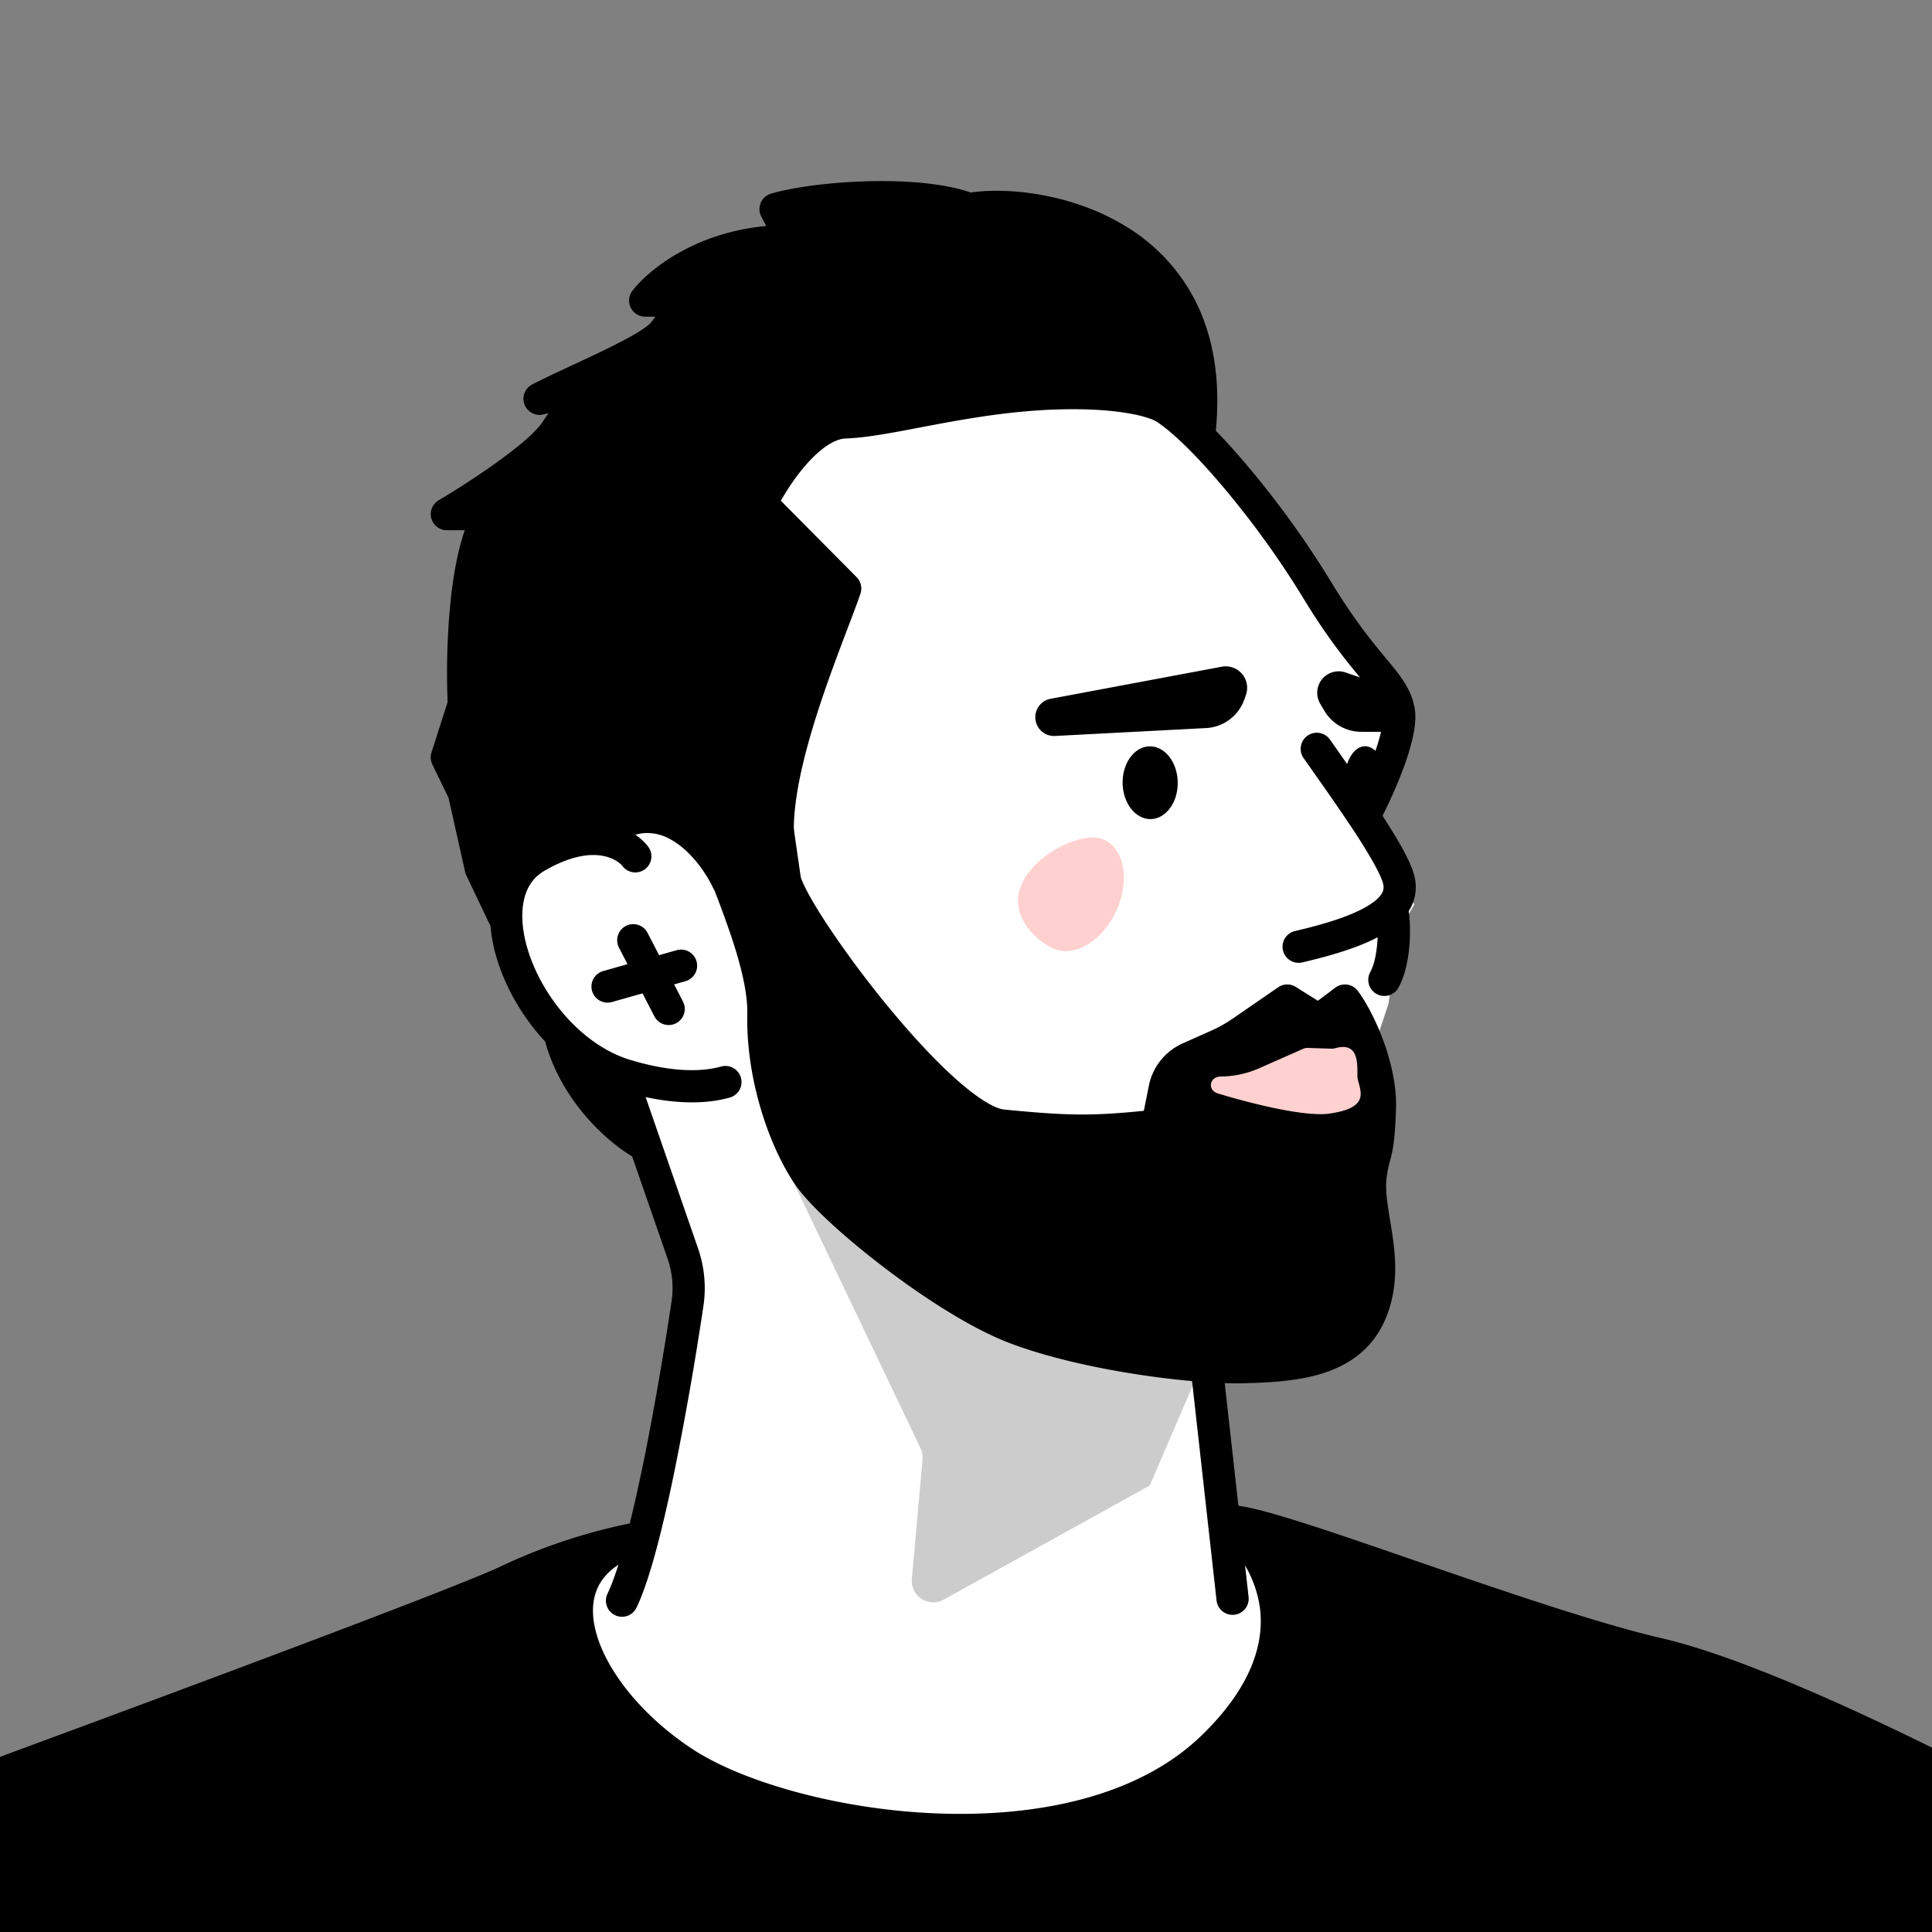 <svg xmlns="http://www.w3.org/2000/svg" width="45" height="45" fill="none"><rect width="100%" height="100%" fill="#808080" stroke="none"/><g clip-path="url(#a)"><path fill="#fff" d="m14.73 36.248-1.682.693.87 3.671 1.784 2.316 7.255.706 7.163-.839c.066-1.868.178-5.615.093-5.658-.085-.042-1.038-.745-1.504-1.091l-.52-3.315-.931-4.234 4.366-2.969.72-2.156.208-1.638.39-.666-1.231-2.097.841-1.584v-1.04l-2.822-4.059-2.87-3.812-6.436-.346c-2.888 2.657-8.683 8.732-8.762 11.782-.08 3.05 1.782 4.802 2.722 5.297l1.634 4.653-1.287 6.386Z"/><path fill="#000" fill-rule="evenodd" d="M27.41 9.233c.535.371 1.197 1.067 1.828 1.836a21.858 21.858 0 0 1 1.742 2.445c.547.908.979 1.43 1.296 1.813l.039.047c.299.361.557.673.635 1.123.037.21.006.452-.042.672a5.58 5.58 0 0 1-.217.716c-.152.411-.34.822-.49 1.117.166.254.319.5.443.722.135.243.254.488.302.688.065.278.023.543-.115.779-.132.224-.339.4-.573.544-.464.284-1.138.498-1.912.678a.375.375 0 1 1-.17-.73c.762-.178 1.336-.37 1.69-.588.176-.107.272-.205.319-.284a.283.283 0 0 0 .03-.226c-.02-.09-.093-.256-.226-.495a12.863 12.863 0 0 0-.483-.78c-.283-.43-.602-.883-.883-1.283l-.26-.37a.375.375 0 0 1 .615-.43l.254.362c.152.216.318.452.483.692.093-.204.19-.43.272-.656.082-.22.148-.433.188-.616a1.13 1.13 0 0 0 .036-.384c-.04-.23-.16-.394-.497-.801l-.015-.018c-.326-.394-.785-.95-1.361-1.904a21.11 21.11 0 0 0-1.68-2.357c-.627-.765-1.239-1.395-1.683-1.701a.723.723 0 0 0-.168-.085 2.723 2.723 0 0 0-.44-.117c-.39-.075-.966-.13-1.769-.104-1 .033-1.941.189-2.773.344l-.396.075c-.66.126-1.262.241-1.73.256-.253.009-.575.217-.912.598-.242.274-.451.59-.6.852l1.766 1.781c.1.101.134.251.088.386-.076.22-.183.503-.304.82l-.137.362c-.177.47-.372 1-.548 1.547-.359 1.11-.623 2.233-.55 3.041a.375.375 0 0 1-.153.338l-1.191.864a.375.375 0 0 1-.558-.14c-.205-.42-.56-.88-.98-1.11a1.086 1.086 0 0 0-.627-.146c-.215.02-.468.114-.754.351a.375.375 0 1 1-.479-.577c.382-.316.774-.485 1.165-.52a1.83 1.83 0 0 1 1.056.234c.454.249.82.655 1.076 1.055l.686-.498c-.03-.94.262-2.092.595-3.123.182-.564.382-1.107.56-1.58l.142-.375c.081-.213.153-.403.214-.569l-1.794-1.81a.375.375 0 0 1-.07-.428 5.99 5.99 0 0 1 .836-1.252c.357-.403.863-.831 1.448-.85.404-.013.933-.114 1.594-.24l.42-.079c.84-.157 1.826-.322 2.886-.357.846-.027 1.48.03 1.935.118.423.081.733.197.902.327ZM14.37 24.77a.375.375 0 0 1 .477.232l1.41 4.07c.149.428.195.889.128 1.341a76.026 76.026 0 0 1-.668 3.818c-.267 1.306-.576 2.552-.886 3.203a.375.375 0 1 1-.677-.322c.264-.555.558-1.71.829-3.032.267-1.305.503-2.725.66-3.777.05-.33.016-.668-.094-.986l-1.41-4.07a.375.375 0 0 1 .23-.476Z" clip-rule="evenodd"/><path fill="#000" fill-rule="evenodd" d="M12.965 23.843a.375.375 0 0 1 .465.255c.093.32.23.61.387.87a.375.375 0 0 1 .489.11l.94 1.332a.375.375 0 0 1-.49.543c-.524-.296-1.632-1.218-2.046-2.646a.375.375 0 0 1 .255-.464Z" clip-rule="evenodd"/><path fill="#000" d="m11.198 20.224.527 1.107c-.063-.607.276-1.868 2.137-2.06.511-.433 1.822-.903 2.978.685l.975-.685c.16-1.54.764-4.785 1.42-5.442l-2.018-2.225 2.019-2.316 7.495-.558 1.209 1.322c.49-4.748-3.868-5.457-5.367-5.182-1.16-.448-3.538-.282-4.508 0l.39.747c-1.863-.035-3.061.908-3.427 1.384h.713c.04.084.038.354-.296.758-.334.404-2.032 1.092-2.876 1.529l1.107-.264c-.088.105-.359.458-.738 1.028-.38.569-1.845 1.52-2.53 1.923h1.001c-.61.97-.658 3.356-.606 4.428l-.395 1.238.395.817.395 1.766Z"/><path fill="#000" fill-rule="evenodd" d="m18.622 5.127.165.317a.375.375 0 0 1-.34.548c-1.112-.02-1.959.334-2.502.694.057.037.104.09.135.153.076.16.064.353.014.526-.055.188-.168.4-.36.633-.13.158-.354.306-.572.433a12.61 12.61 0 0 1-.8.418l-.312.149a.375.375 0 0 1-.086.266c-.077.092-.339.433-.714.996a3.05 3.05 0 0 1-.525.558 10.09 10.09 0 0 1-.718.562c-.132.095-.266.188-.399.277a.374.374 0 0 1 .119.518c-.254.402-.415 1.16-.496 2.012-.08.83-.079 1.676-.053 2.197a.374.374 0 0 1-.018.133l-.35 1.096.33.682a.373.373 0 0 1 .03.081l.385 1.724.044.092c.049-.091.106-.182.172-.27.368-.494.987-.89 1.942-1.011a2.22 2.22 0 0 1 1.415-.43c.588.03 1.213.305 1.786.965l.547-.384c.09-.784.274-1.904.513-2.928.128-.55.274-1.081.432-1.52.1-.278.214-.545.345-.761l-1.812-1.996a.375.375 0 0 1-.005-.499l2.02-2.317a.375.375 0 0 1 .254-.127l7.495-.558a.375.375 0 0 1 .305.12l.591.647c-.025-.706-.181-1.284-.416-1.756a3.564 3.564 0 0 0-1.375-1.469c-1.13-.684-2.499-.782-3.167-.66a.375.375 0 0 1-.203-.018c-.508-.196-1.33-.27-2.181-.249a11.04 11.04 0 0 0-1.635.156Zm-7.797 7.223h-.417a.375.375 0 0 1-.19-.698c.335-.197.862-.53 1.35-.881.245-.176.475-.353.665-.518.194-.17.326-.31.393-.41.051-.076.1-.15.148-.219l-.118.029a.375.375 0 0 1-.26-.698c.254-.132.594-.29.943-.453.235-.11.475-.221.696-.328.283-.138.543-.27.75-.39.22-.13.335-.22.37-.264a1.7 1.7 0 0 0 .108-.144h-.235a.375.375 0 0 1-.298-.603c.386-.502 1.47-1.359 3.117-1.509l-.115-.22a.375.375 0 0 1 .228-.534c.528-.154 1.4-.267 2.279-.289.828-.02 1.724.04 2.37.263.853-.125 2.339.016 3.588.773a4.32 4.32 0 0 1 1.658 1.776c.4.804.587 1.811.458 3.057a.375.375 0 0 1-.65.215l-1.085-1.188-7.16.533-1.7 1.95 1.796 1.977a.375.375 0 0 1-.013.517c-.1.1-.238.353-.39.773-.144.402-.282.902-.407 1.437a26.727 26.727 0 0 0-.516 3.006.375.375 0 0 1-.157.268l-.976.685a.375.375 0 0 1-.518-.087c-.524-.719-1.043-.926-1.447-.946a1.467 1.467 0 0 0-.985.327.375.375 0 0 1-.204.087c-.844.087-1.291.407-1.528.725-.247.33-.298.7-.274.922a.375.375 0 0 1-.712.2l-.527-1.106a.376.376 0 0 1-.027-.08l-.386-1.723-.377-.777a.375.375 0 0 1-.02-.278l.376-1.174c-.024-.554-.022-1.4.058-2.238.058-.604.16-1.242.341-1.765Zm17.273 19.418a.375.375 0 0 1 .415.331l.569 5.097a.375.375 0 0 1-.746.083l-.569-5.097a.375.375 0 0 1 .331-.414Z" clip-rule="evenodd"/><path fill="#000" d="M28.244 40.695c2.525-2.442 1.293-4.519.361-5.251.673-.156 6.882 2.354 10.013 3.078 2.504.58 7.028 2.88 8.977 3.958l-2.839 5.02-43.658.155-3.693-5.382c4.312-1.578 13.236-4.879 14.436-5.458 1.2-.58 2.5-.897 3.001-.983-2.535.827-1.32 3.647 1.087 5.225 2.406 1.579 9.158 2.691 12.315-.362Z"/><path fill="#000" fill-rule="evenodd" d="M32.932 36.34c2.007.691 4.26 1.467 5.77 1.817 1.294.299 3.081 1.034 4.77 1.817a72.582 72.582 0 0 1 4.304 2.178.375.375 0 0 1 .145.513l-2.839 5.02a.375.375 0 0 1-.325.19L1.1 48.03a.375.375 0 0 1-.31-.163l-3.693-5.381a.375.375 0 0 1 .18-.565c2.155-.789 5.463-2.008 8.382-3.103 2.932-1.099 5.44-2.061 6.02-2.341a13.172 13.172 0 0 1 3.1-1.015.375.375 0 0 1 .18.726c-.565.184-.87.462-1.02.756-.15.299-.171.676-.045 1.116.255.893 1.086 1.926 2.241 2.684 1.13.74 3.346 1.402 5.685 1.494 2.343.092 4.694-.39 6.164-1.813 1.198-1.158 1.457-2.178 1.365-2.953a2.682 2.682 0 0 0-.974-1.734.375.375 0 0 1 .147-.66.948.948 0 0 1 .318-.006c.102.013.219.035.345.064.254.058.575.15.94.263.733.227 1.676.55 2.688.9l.12.04Zm-3.319-.312c.234.378.418.836.48 1.356.125 1.057-.262 2.297-1.589 3.58-1.687 1.632-4.29 2.119-6.714 2.024-2.427-.096-4.79-.78-6.067-1.617-1.251-.82-2.231-1.986-2.551-3.105-.158-.55-.162-1.117.078-1.62-.402.137-.83.306-1.246.506-.62.3-3.174 1.278-6.083 2.369a1217.242 1217.242 0 0 1-7.934 2.938l3.308 4.82 43.242-.154 2.544-4.498a72.948 72.948 0 0 0-3.924-1.973c-1.686-.781-3.413-1.486-4.624-1.767-1.55-.358-3.831-1.144-5.816-1.828l-.15-.051a99.19 99.19 0 0 0-2.664-.893l-.29-.087ZM13.79 23.08a.375.375 0 0 1 .26-.462l1.71-.486a.375.375 0 1 1 .205.722l-1.711.485a.375.375 0 0 1-.463-.258Z" clip-rule="evenodd"/><path fill="#000" fill-rule="evenodd" d="M14.578 21.567a.375.375 0 0 1 .505.161l.825 1.6a.375.375 0 1 1-.667.344l-.824-1.6a.375.375 0 0 1 .161-.505Z" clip-rule="evenodd"/><path fill="#000" d="m30.716 23.765-.734-.46-1.06.73a3.502 3.502 0 0 1-.561.316l-.66.294a1 1 0 0 0-.574.717l-.171.855c-1.459.158-2.043.152-3.606 0-1.42-.14-4.912-4.88-5.07-5.737l-.178-1.228-1.297.832c.211.666 1 2.39.975 3.532-.032 1.427.476 2.917 1.047 3.758.57.841 3.152 2.916 4.801 3.55 1.649.634 4.218.951 5.328.92 1.11-.032 2.473-.095 2.969-1.269.495-1.173-.112-2.302 0-3.186.078-.616.179-.411.216-1.58.03-.937-.479-2.056-.815-2.504l-.61.46Z"/><path fill="#000" fill-rule="evenodd" d="M18.258 18.911a.375.375 0 0 1 .215.287l.176 1.219c.01.048.057.169.166.373.106.199.255.445.437.723a23.04 23.04 0 0 0 1.38 1.867c.528.647 1.09 1.264 1.6 1.724.256.23.491.414.698.543.213.133.364.187.457.196 1.439.141 2.02.155 3.255.03l.117-.584c.087-.438.381-.805.789-.987l.66-.294c.176-.078.344-.172.502-.281l1.059-.73a.375.375 0 0 1 .412-.01l.515.323.404-.304a.375.375 0 0 1 .526.074c.195.26.422.687.597 1.165.174.478.31 1.042.293 1.575-.02.594-.055.863-.102 1.07a4.184 4.184 0 0 1-.042.163c-.027.103-.05.188-.075.383-.022.172-.01.37.022.608.016.118.036.24.057.371l.003.015c.02.125.042.257.061.391.079.56.118 1.219-.17 1.9-.303.718-.876 1.087-1.49 1.275-.597.184-1.266.207-1.814.223-1.152.032-3.77-.29-5.473-.945-.874-.336-1.966-1.04-2.897-1.749-.47-.358-.907-.723-1.265-1.055-.353-.327-.647-.638-.815-.885-.614-.905-1.144-2.472-1.11-3.978.01-.5-.16-1.162-.38-1.816a25.343 25.343 0 0 0-.353-.97c-.09-.241-.174-.46-.226-.623a.375.375 0 0 1 .155-.43l1.297-.832a.375.375 0 0 1 .359-.025Zm-1.002 1.329.122.323.023.06c.103.274.223.593.336.929.221.66.432 1.43.418 2.072-.03 1.349.455 2.763.982 3.54.118.173.36.437.704.755.338.314.756.664 1.21 1.01.913.696 1.937 1.347 2.712 1.645 1.596.614 4.114.925 5.182.895.562-.016 1.13-.04 1.616-.19.47-.144.826-.394 1.018-.85.208-.491.191-.985.118-1.503-.017-.126-.038-.25-.059-.377l-.002-.012c-.021-.13-.043-.262-.06-.392a3.118 3.118 0 0 1-.023-.803c.031-.25.072-.4.103-.515.01-.038.02-.072.027-.105.031-.137.065-.35.083-.926.013-.402-.091-.866-.247-1.294a4.93 4.93 0 0 0-.293-.652l-.284.215a.375.375 0 0 1-.425.018l-.525-.33-.857.591a3.882 3.882 0 0 1-.622.35l-.66.293a.625.625 0 0 0-.359.449l-.17.854a.375.375 0 0 1-.328.3c-1.487.161-2.097.155-3.682 0-.263-.026-.531-.15-.781-.306a5.924 5.924 0 0 1-.803-.623c-.549-.495-1.137-1.143-1.679-1.806a23.787 23.787 0 0 1-1.426-1.931c-.19-.29-.35-.555-.471-.78-.114-.212-.212-.425-.244-.595a.351.351 0 0 1-.002-.015l-.094-.652-.558.358Zm-4.954-.604c1.432-.832 2.444-.404 2.81.105a.375.375 0 0 1-.607.439c-.09-.125-.646-.582-1.827.104-.287.167-.452.445-.499.821-.048.386.032.861.236 1.354.41.993 1.268 1.926 2.265 2.228 1.02.308 1.706.27 2.116.155a.375.375 0 0 1 .203.722c-.577.162-1.414.18-2.536-.16-1.269-.383-2.27-1.518-2.741-2.659-.238-.575-.356-1.183-.287-1.733.07-.56.337-1.069.867-1.376Zm20.076 1.294c.204-.036.398.1.434.305.024.137.041.43.019.748-.023.314-.087.713-.263 1.03a.375.375 0 0 1-.656-.363c.096-.173.15-.44.17-.72.02-.276.002-.504-.009-.566a.375.375 0 0 1 .305-.434Z" clip-rule="evenodd"/><path fill="#000" d="m18.386 27.334-.567-1.606.817 1.606 1.41 1.529 2.52 1.794 2.678 1.031 2.705.196L26.78 34.6l-4.8 2.659a.5.5 0 0 1-.741-.482l.249-2.785a.5.5 0 0 0-.047-.26l-3.055-6.398Z" opacity=".2"/><path fill="#FED1D0" d="M25.722 19.56c.48.228.6.977.27 1.676-.33.698-.987 1.08-1.466.853-.48-.226-1.045-.829-.715-1.527.33-.698 1.432-1.228 1.911-1.001Z"/><path fill="#000" d="M27.431 18.222c.007.467-.275.85-.629.856-.354.005-.647-.37-.654-.838-.006-.467.275-.85.63-.856.354-.005.646.37.653.838Zm4.866 0c.006.467-.209.85-.48.853-.272.004-.498-.372-.505-.84-.007-.467.208-.849.48-.853.272-.004.498.372.505.84Zm-4.205-1.264-3.518.184a.437.437 0 0 1-.103-.866l3.986-.747a.5.5 0 0 1 .563.657l-.037.106a1 1 0 0 1-.89.666Zm3.608.087.713.004a.494.494 0 0 0 .163-.963l-1.232-.422a.5.5 0 0 0-.595.725l.093.158a1 1 0 0 0 .859.498Z"/><path fill="#FED1D0" d="M31.098 24.415c.552-.155.519.354.518.666.038.298.355.714-.653.857-.532.075-1.677-.192-2.592-.468-.258-.078-.203-.395.066-.396a2.26 2.26 0 0 0 .891-.192l1.023-.452a.25.25 0 0 1 .11-.022l.552.018a.286.286 0 0 0 .085-.011Z"/></g><defs><clipPath id="a"><path fill="#fff" d="M45 0H0v45h45z"/></clipPath></defs></svg>
